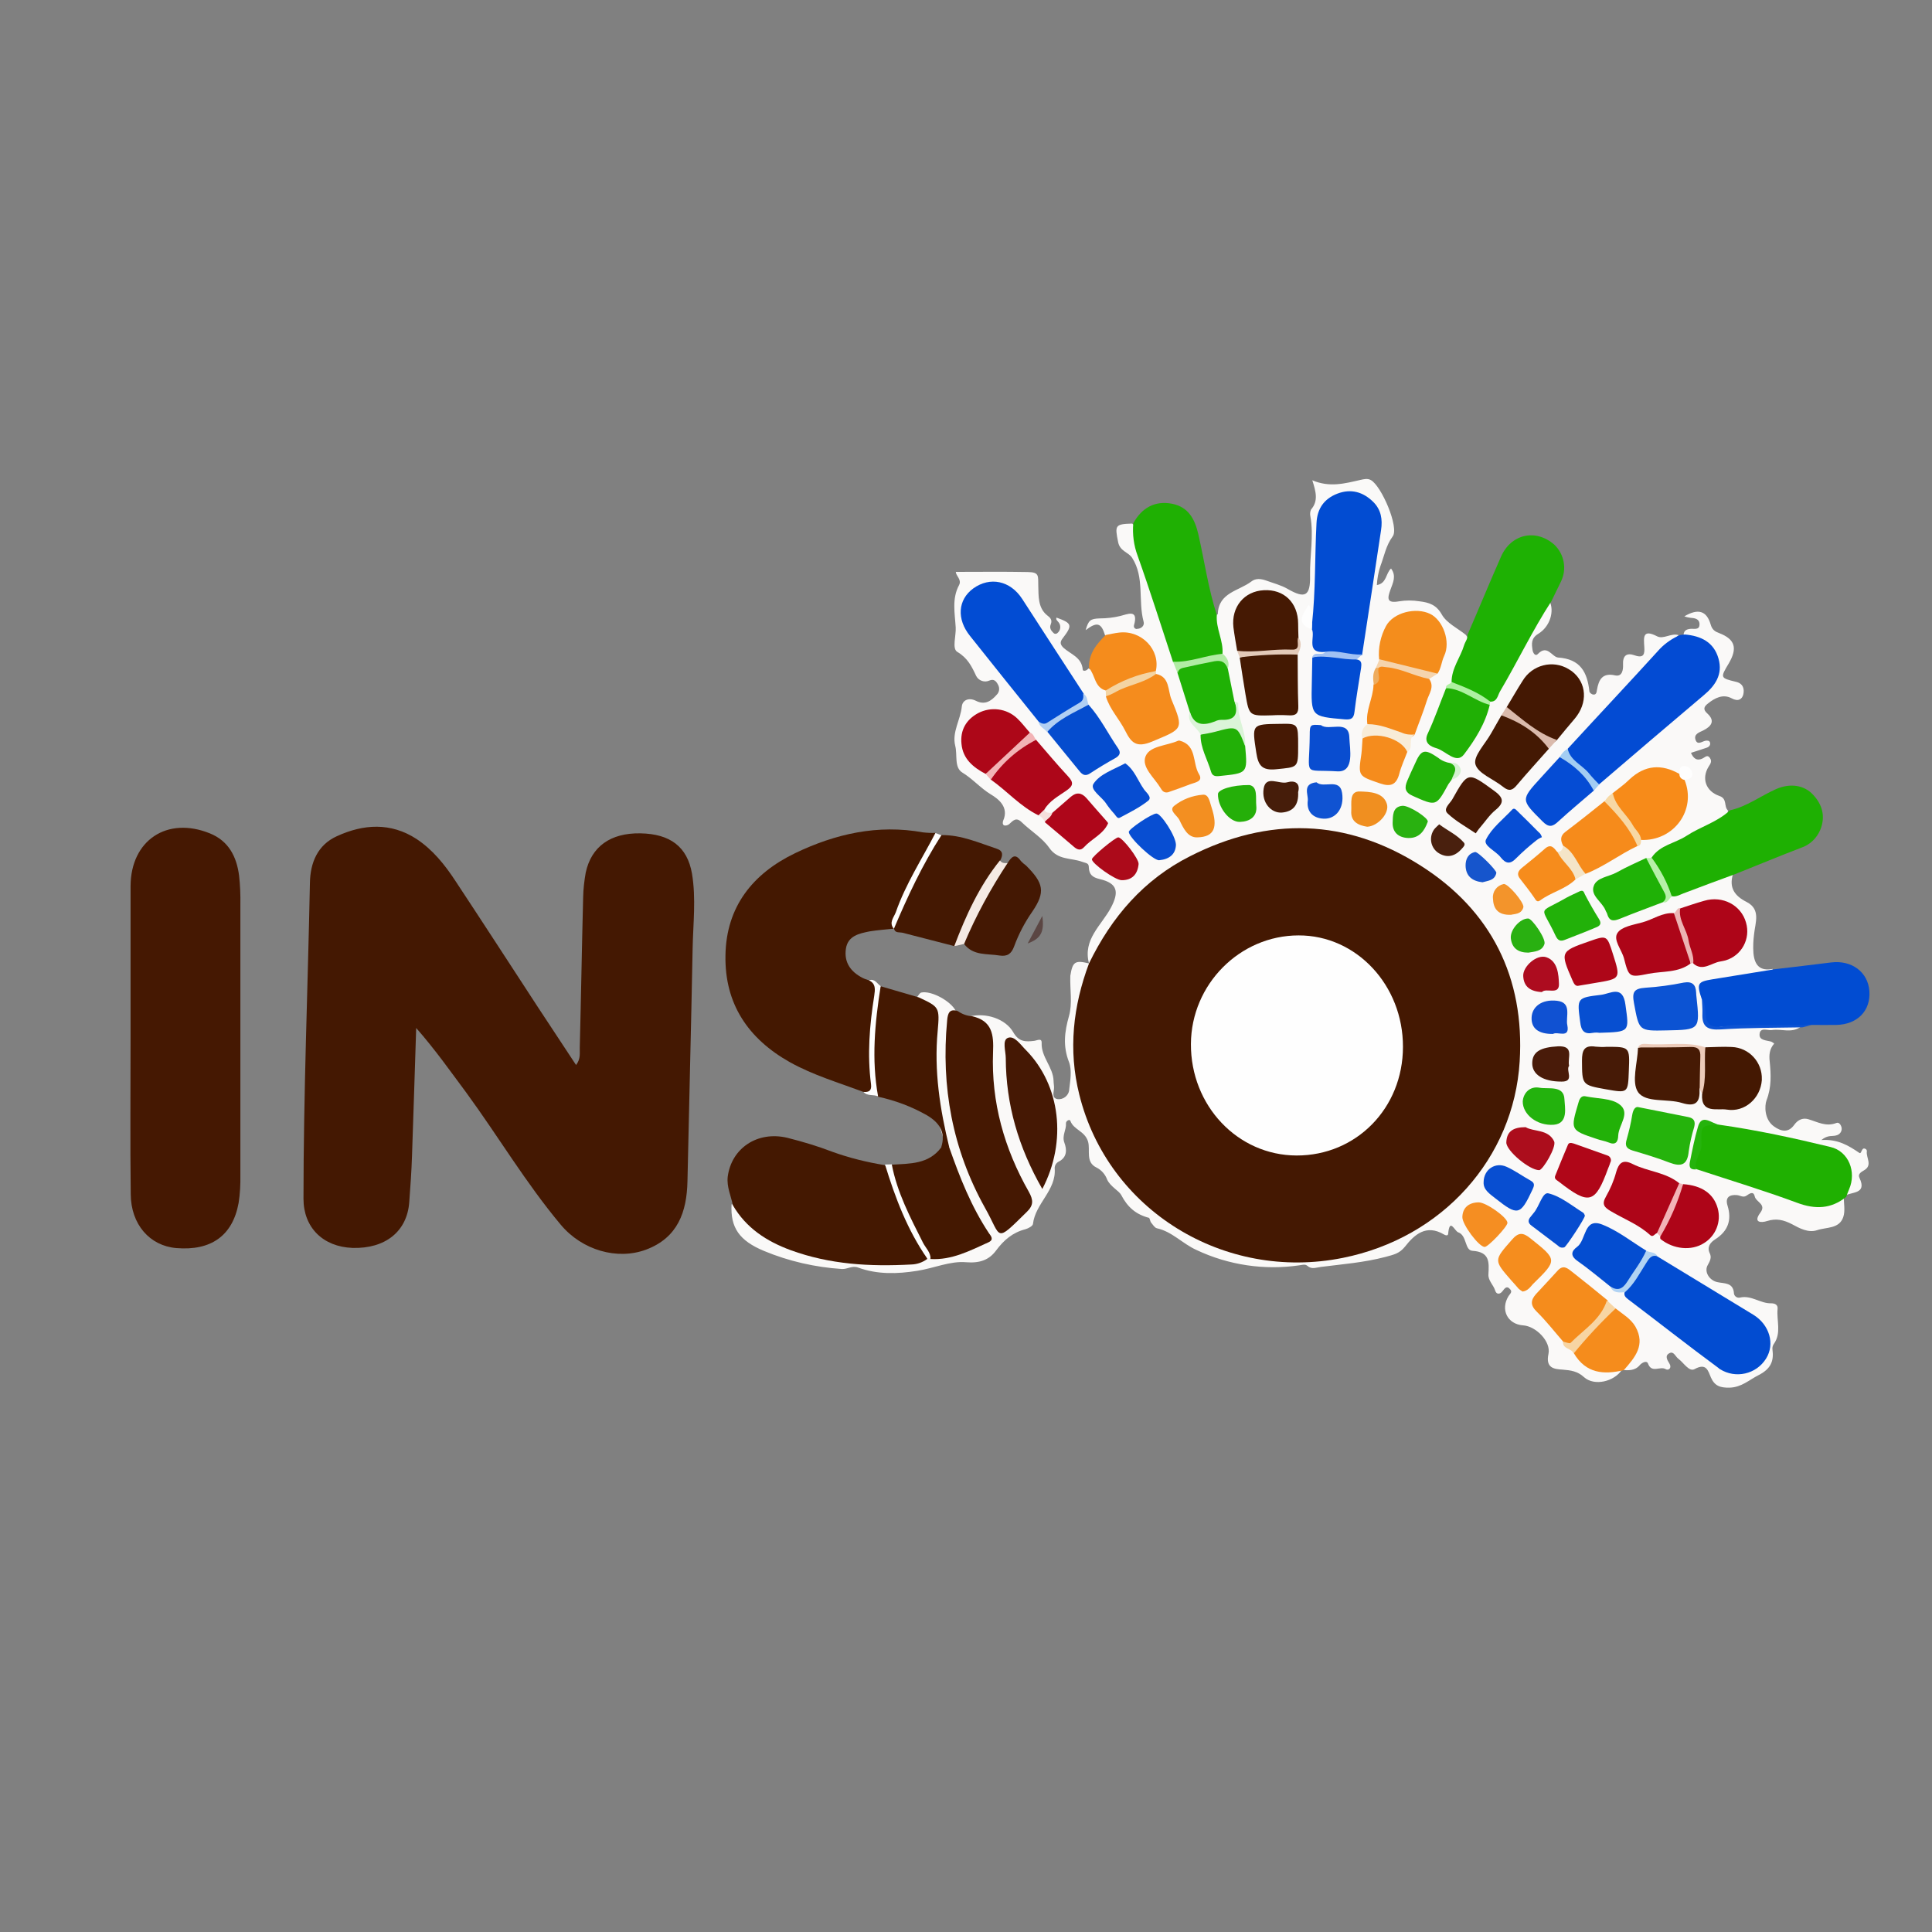 <?xml version="1.0" encoding="utf-8"?>
<!-- Generator: Adobe Illustrator 24.1.0, SVG Export Plug-In . SVG Version: 6.00 Build 0)  -->
<!DOCTYPE svg PUBLIC "-//W3C//DTD SVG 1.1//EN" "http://www.w3.org/Graphics/SVG/1.1/DTD/svg11.dtd">
<svg version="1.1" id="Layer_1" xmlns:x="http://ns.adobe.com/Extensibility/1.0/" xmlns:i="http://ns.adobe.com/AdobeIllustrator/10.0/" xmlns:graph="http://ns.adobe.com/Graphs/1.0/"
	 xmlns="http://www.w3.org/2000/svg" xmlns:xlink="http://www.w3.org/1999/xlink" x="0px" y="0px" viewBox="0 0 1200 1200"
	 style="enable-background:new 0 0 1200 1200;" xml:space="preserve">
<rect x="0" y="0" width="1200" height="1200" fill="#808080" stroke="none"/>
<style type="text/css">
	.st0{fill:#FAF9F8;}
	.st1{fill:#441802;}
	.st2{fill:#451802;}
	.st3{fill:#441801;}
	.st4{fill:#034BD3;}
	.st5{fill:#1EB002;}
	.st6{fill:#1EB103;}
	.st7{fill:#1FB003;}
	.st8{fill:#014CD2;}
	.st9{fill:#441803;}
	.st10{fill:#F58C1C;}
	.st11{fill:#F5EAE4;}
	.st12{fill:#FEFEFE;}
	.st13{fill:#0C53D3;}
	.st14{fill:#5B4643;}
	.st15{fill:#024CD2;}
	.st16{fill:#024CD3;}
	.st17{fill:#1FB001;}
	.st18{fill:#024CD1;}
	.st19{fill:#451804;}
	.st20{fill:#F78B19;}
	.st21{fill:#AE0518;}
	.st22{fill:#451903;}
	.st23{fill:#AD0619;}
	.st24{fill:#F58C1D;}
	.st25{fill:#461A04;}
	.st26{fill:#441902;}
	.st27{fill:#AD0518;}
	.st28{fill:#F48D1C;}
	.st29{fill:#441903;}
	.st30{fill:#F68B1B;}
	.st31{fill:#25B30C;}
	.st32{fill:#044DD0;}
	.st33{fill:#054CCE;}
	.st34{fill:#AD0718;}
	.st35{fill:#20B005;}
	.st36{fill:#1FB106;}
	.st37{fill:#1FB105;}
	.st38{fill:#054CD4;}
	.st39{fill:#AE061A;}
	.st40{fill:#B00618;}
	.st41{fill:#F68B1E;}
	.st42{fill:#F58D1E;}
	.st43{fill:#461A06;}
	.st44{fill:#AE0618;}
	.st45{fill:#461904;}
	.st46{fill:#461905;}
	.st47{fill:#074DCF;}
	.st48{fill:#F68C1C;}
	.st49{fill:#074DD1;}
	.st50{fill:#074FD1;}
	.st51{fill:#22B108;}
	.st52{fill:#094DD0;}
	.st53{fill:#22B109;}
	.st54{fill:#22B007;}
	.st55{fill:#22B008;}
	.st56{fill:#074DD3;}
	.st57{fill:#084ED1;}
	.st58{fill:#AC0D1C;}
	.st59{fill:#084ED2;}
	.st60{fill:#F58E22;}
	.st61{fill:#F38F21;}
	.st62{fill:#AC0A1A;}
	.st63{fill:#23B20D;}
	.st64{fill:#25AF09;}
	.st65{fill:#491B09;}
	.st66{fill:#1053D2;}
	.st67{fill:#F08F20;}
	.st68{fill:#1051D2;}
	.st69{fill:#AD0C1F;}
	.st70{fill:#461D0A;}
	.st71{fill:#29B110;}
	.st72{fill:#29B011;}
	.st73{fill:#F3942B;}
	.st74{fill:#49200E;}
	.st75{fill:#1655CC;}
	.st76{fill:#DBF4D8;}
	.st77{fill:#F8ECD7;}
	.st78{fill:#F7D5A3;}
	.st79{fill:#ECCBBA;}
	.st80{fill:#F7D8A4;}
	.st81{fill:#F4E5C8;}
	.st82{fill:#F4D4A2;}
	.st83{fill:#E3CAB9;}
	.st84{fill:#F5D4AD;}
	.st85{fill:#B1CFF3;}
	.st86{fill:#F2B3B5;}
	.st87{fill:#DABAAC;}
	.st88{fill:#B1ECA4;}
	.st89{fill:#B1D3F3;}
	.st90{fill:#F2B4B7;}
	.st91{fill:#A3CDF3;}
	.st92{fill:#ECB4B4;}
	.st93{fill:#B7F0A9;}
	.st94{fill:#AEF1A1;}
	.st95{fill:#A1C1F3;}
	.st96{fill:#EEAC5E;}
	.st97{fill:#D4F2D0;}
	.st98{fill:#F5DFDC;}
</style>
<path class="st0" d="M676.4,598.4c-4-14.9,7.8-23.7,13.6-34.6c5.2-9.8,4.2-15.2-7-17.8c-4.6-1.1-6.5-2.9-6.7-7.2
	c0-2.9-1.7-2.6-4.1-3.5c-7-2.6-15.1-0.9-20.5-8.7c-4.3-6.2-11.4-10.4-17-15.8c-3.5-3.5-5.4-1.2-7.9,1.1c-0.9,0.7-2,1-3,0.8
	c-1.2-0.4-1.1-2-0.7-3c3.7-8.4-3-13.5-7.7-16.3c-6.4-3.9-11.2-9.6-17.6-13.5c-5.3-3.2-3-11-4.5-16.7c-2.1-8.5,3.3-16.1,4.1-24.4
	c0.4-3.9,4.3-5.8,8.8-3.5c5.4,2.7,9.3,0.3,12.8-3.7c1.7-1.6,2.1-4.2,0.9-6.3c-1.2-2.3-2.6-3.8-5.4-2.6c-3,1.4-6.7,0.1-8.2-2.9
	c-2.8-6-5.3-11.1-11.7-14.9c-3.4-2-0.7-10-1-15.2c-0.5-8.7-2.5-17.8,2.1-26.3c1.8-3.5-2.1-5.8-2-8.2c14.9,0,29.8-0.2,44.6,0.1
	c7.5,0.1,6.4,2.4,6.6,8.9c0.2,5.7-0.3,13.3,5.4,17.9c2,1.5,3.5,2.9,2.3,5.8c-0.9,2.2,0.3,3.9,1.8,5.3c1,0.9,2.2,0.4,2.9-0.5
	c1.6-1.7,1.7-4.5,0.1-6.3c-0.7-0.9-1.7-1.5-1.2-2.8c9.7,3.5,10.1,4.7,3.9,12.8c-2,2.5-1.5,4,0.4,5.9c4.5,4.1,11.4,5.9,12,13.6
	c0.1,1.2,2.4,0.9,3.5-0.7c6.7,2.1,6,10.2,11.1,13.6c0.7,1.1,1.1,2.3,1.4,3.5c3.9,8.9,8.3,17.9,14.9,24.9c8.2,8.7,15.2-2.6,23-3.7
	c5-0.7,3.4-6,2-9.3c-3.3-8.5-5.3-17.6-11.3-24.9c-0.3-0.8-0.5-1.5-0.7-2.4c-0.3-13.5-9.2-24.2-24.5-20.9c-2,0.7-4.1,0.1-5.5-1.3
	c-2.4-7.9-5-8.7-12.1-3.3c1.8-6.1,2.8-7.1,8.8-7.3c4.2,0,8.6-0.5,12.7-1.5c4.3-1,11.6-4.7,8.5,5.9c-0.2,1,0.3,1.8,1.2,2.1
	c0.2,0.1,0.5,0.1,0.8,0c2.8-0.1,4.7-2.2,4-4.5c-3.5-13,0.7-27.4-7.1-39.6c-2.3-3.6-7.5-4-8.7-9.7c-2.1-10.5-2-11.3,8.7-11.6
	c0.4,0.3,1.1,0.8,1.2,1.2c4.8,29,17.9,55.3,25.5,83.5c0.5,2.9,1.5,5.9,2.8,8.7c3,7.7,5.5,15.7,7.4,23.7c-1.3,6.4,5.8,8.9,6.7,14.2
	c0.4,5,2.4,9.5,3.9,14.1c2.8,8.7,10.2,11.4,18,6.8c2.1-1.2,3-3.6,2.5-5.9c-0.5-2.8-0.9-5.7-1.1-8.6c-1-9.1-2.8-18.3-5.8-27
	c-2.3-6.5-3.9-13.3-4.7-20.1c0.5-3.8-1.7-6.8-2.9-10.1c-1-5-2.1-9.9-3-14.8c-0.7-3-1.1-6.1,1.3-8.7c0.5-0.3,1.4-0.5,1.4-0.9
	c0.5-13.3,13-14.2,20.8-20.1c2.8-2.2,6-1.7,9-0.7c4.6,1.7,9.5,2.9,13.6,5.3c10.8,6.2,14.2,4.6,13.9-8.5c-0.2-12.2,2.4-24.4,0.2-36.6
	c-0.3-1.4-0.2-2.9,0.4-4.2c4.7-5.4,3-11.2,0.8-18.2c10.7,4.6,20.2,2,29.8-0.2c2.3-0.5,4.5-1.1,6.6,0.1c6.6,3.7,17.7,29.5,13.5,35
	c-4.2,5.7-5.2,12.1-7.6,18.4c-1.3,3.8-2,7.8-2.2,11.8c6.2-1.1,5.4-7.2,8.8-10.3c3.5,4.7,1.1,9-0.3,13c-2,5.4-2.6,8.8,5.2,7.4
	c4.2-0.7,8.6-0.7,12.9,0c5.7,0.7,10.4,2.1,13.8,8.3c3,5.2,9.7,8.4,14.7,12.4c2.8,3,0.4,5.9-0.5,8.6c-2.5,7-5.4,13.5-7.7,20.4
	c-0.7,2-2.2,3.5-2.8,5.4c-3.2,7.7-6.8,15.2-9.7,23.2c-2.7,7.5-2,8.9,6.5,12.9c5.5,2.7,10.7,5.2,14.1-2.7c3.8-8.4,9.8-15.5,12.5-24.6
	c0.3-0.8,0.7-1.5,1.1-2.3c10.1-14.7,17.8-30.7,26.5-46.1c3.3-5.8,5.2-12.7,12.1-15.8c3.2,6.4,0.4,16-7,20.5
	c-4.5,2.8-4.1,6.2-3.5,10.1c0.2,1.4,1.5,4.2,3.3,2.4c5.9-6.1,8.7,1.8,12.5,2.2c13.9,0.9,18.2,9.1,19.5,21c0,0.8,1.5,2,2.5,2
	c1.8,0.2,2-1.5,2.2-2.9c1.1-6.3,3.3-10.8,11.3-9c4.6,1,5-3.9,4.9-6.5c-0.3-5.8,2.2-7.7,7.1-6c5.9,2.1,6.4-0.8,6.1-5.3
	c-0.4-5.9-1-11.1,7.9-6.5c4,2.1,8.8-2.2,13.4-0.7c-11.5,10.5-22,22.3-32.7,33.6c-11.8,12.5-22.7,25.9-35.4,37.6
	c-2.1,1.8-3.8,3.9-5.3,6.2c-5.2,7-12,12.4-17.6,18.8c-4,4.6-3.9,7.9,0.7,12.3c8.9,8.7,8.7,8.8,18.6,1.1c5.7-4.3,10.7-9.7,16.3-13.9
	c1.3-1.5,2.7-2.9,4.1-4.3c21.5-17.7,42.1-36.3,63.3-54.4c2.9-2.3,5.4-5.1,7.6-8.2c5.5-8.7,2.7-19-6.5-24.4c-3.3-1.8-7.3-1.8-10-4.8
	c0.3-2.5,1.8-3.2,4.1-3.5c2.3-0.3,5.9,1.1,5.8-3c-0.1-3.3-3-3.7-5.8-3.9c-1.2-0.2-2.4-0.4-3.6-0.9c8.5-5,13.8-3.5,16.3,5
	c1,3.5,2.8,4.5,5.5,5.5c9.7,3.8,11.3,9.3,5.8,18.7c-5.4,9-5.4,9.1,4.5,11.5c4.7,1.1,5.2,4.8,4.5,7.8s-3.2,4.7-7.3,2.4
	c-5.3-2.8-10.4-0.2-14.7,3.3c-2.2,1.7-3.4,3.5-0.3,6.2c4.9,4.5,2.6,7.9-2.6,10.5c-2.5,1.2-6.1,2.3-4.7,6c1.2,3.2,3.9,0.9,6,0.4
	c1.2-0.2,2.5-0.2,2.9,1c0.5,1.6-0.5,2.8-2,3.3c-3.2,1.1-6.4,2.1-9.8,3.2c1.5,3.5,3.7,5.3,7.4,3.4c1.5-0.8,2.8-2.4,4.3-0.3
	c1.5,2.1,0.5,3.6-0.7,5.4c-4.6,7.4-1.8,15.4,6.7,18.3c5,1.7,2.6,6.5,5.2,8.9c0.4,4.9-3.7,5.9-6.7,7.7c-13.4,8-28.5,13-41.3,22.2
	c-1.1,0.7-2.3,1.1-3.5,1.5c-9.6,3.5-17.9,9.1-27.1,13.2c-4.2,1.8-4.6,4.7-2.4,8.3c0.3,0.4,0.7,1,0.9,1.5c7,11.7,7,11.9,19.6,6.7
	c5.9-2.3,12-3.9,17.8-6.3c2.4-0.5,4.2-2.4,6.6-3.2c10.7-3.4,20.7-8.3,31.3-11.6c2.6-0.8,5.2-2.7,8-0.4c-2.6,8.5,1,13.6,8.6,17.4
	c8.8,4.6,5.2,12.9,4.5,19.9c-0.5,3.9-0.7,7.8-0.4,11.8c0.7,7.6,4.1,11.3,12,9.8c-0.7,3.9-4.1,3.5-6.7,4c-8.9,2-18.2,2-27.2,3.8
	c-9.7,2-10.1,2.4-9.1,12.4c0.2,2.3,0,4.7,0.4,7c0.9,6.1,3.5,9,10.4,7.8c14.5-2.5,29.2-0.9,43.8-1c2.1-0.1,4,0.7,5.4,2.2
	c-5.5,3.8-11.7,0.9-17.5,1.8c-2.7,0.4-7.4-2-7.7,2.6c-0.3,3.9,4.3,3.7,7.3,4.6c0.7,0.3,1.3,0.8,1.8,1.2c-2.9,3.2-3.3,7.1-2.8,11.1
	c0.8,8.2,1.2,15.9-2,24.2c-1.2,3.3-1.4,11.8,4.6,16.1c4.7,3.4,9.1,4,12.6-0.9c2.5-3.5,5.7-4.5,8.9-3.5c5.7,1.7,10.9,4.8,17.3,2.3
	c1.7-0.7,3,1.3,3.3,3.2c0.2,2.1-1.2,4-3.3,4.5c-2.4,0.8-5.2-0.5-9.3,2.9c10.2-0.7,17,3.5,23.6,8c1.5,1,1.2-4.3,4.1-2.3
	c0.4,0.4,0.7,1,0.5,1.5c-0.4,3.9,3.7,8.5-1.7,11.6c-1.7,1-4,2.3-2.9,4.6c5.2,10.8-5.7,8.4-9.5,11.6c-1.5-2.6,0-5,0.4-7.5
	c2.1-10.5-2.6-18.9-13.2-21.9c-14.4-4-29.1-6.6-43.8-9.2c-7.4-1.3-14.5-3.9-22-4.3c-2.5-0.7-5-1.4-7.5-1.8c-2-0.3-4,0.1-4.1,2
	c-0.7,7.2-3.6,13.8-3.9,21c0,1.7,1.4,2.4,2.6,3c23.3,8.2,46.7,15.4,70.2,22.8c4.3,1.4,8.5,0.2,12.4-1.7c2.7-1.3,5.2-3.9,8.7-2.3
	c0,4.2,1,8.9-0.3,12.7c-2.5,7.5-10.5,6.2-16.3,8.2c-5.4,1.8-10.9-1.2-15.5-3.7c-5.2-2.7-9.8-3.8-15.5-2c-3.7,1.2-8.9,1.1-4.2-5.2
	c3.9-5.3-2.7-6.5-3.5-10.1s-3.3-1.7-5.2-0.4c-2,1.3-3.8-0.2-5.8-0.4c-4.6-0.4-7.5,1.3-5.9,6.5c2.8,9,0.3,15.9-7.7,21
	c-2.8,1.8-5.3,4.6-3.3,8.7c1.2,2.5,0.2,4.6-1.2,7.1c-2.6,4.2,0.9,9.8,6.1,10.8c4.2,0.9,9.7,0.1,10.1,7c0.2,1.6,1.7,2.8,3.4,2.6
	c0.2,0,0.3-0.1,0.5-0.1c7-1.5,12.6,3.8,19.2,3.6c2.3,0,4.3,0.9,4,3.5c-0.7,7.3,2.5,14.9-2.3,21.7c-0.7,1-1,2.1-0.9,3.3
	c1,7.3-0.9,12.1-8.4,16c-6,3-10.7,7.7-18.3,7.9c-5.8,0.1-9.2-1.1-11.5-6.3c-1.8-4.2-2.8-9.3-10.2-5.2c-3.4,1.8-6.7-4-10.1-6.5
	c-1.7-1.3-2.8-4.7-5.3-3.5c-3.2,1.5-1.7,4.1-0.2,6.5c1.7,2.7-0.5,4.6-2.3,3.5c-3.5-2.1-8.7,2.8-11-3.5c-0.8-2.1-3.8-0.5-5.1,1
	c-3,3.6-7.1,3.3-11.1,3c-0.9-2.7,1.1-4.2,2.4-6.1c7.9-11.2,7-18.5-4.1-27.2c-1.4-1.1-2.7-2.2-4-3.3c-1.8-2.1-3.9-3.9-6.1-5.7
	c-6.5-4.2-12.6-8.9-18.3-14.2c-4.6-4.2-8.3-4.6-13,0.3c-13.3,13.6-13.5,13.4-1,27.7c2.8,3.3,6.3,5.9,8,10c1.4,3.5,4.9,4.8,7,7.6
	c6.2,7.5,13.4,12.1,23.7,9.3c2-0.7,4.1,0,5.5,1.4c-4.9,7.5-17.2,10.4-23.6,4.7c-4-3.7-8.2-4.3-13.3-4.7c-5.4-0.3-10.7-1-8.8-9.8
	c1.6-7.7-7.8-17.2-15.8-17.7c-9.7-0.7-14.2-9.8-9-18.2c1-1.5,2.5-2.5,1-4.2c-2.2-2.6-3.5-0.4-4.7,1.1c-1.7,2.3-3.9,2.1-4.6-0.3
	c-1.1-3.6-4.5-6.2-4.2-10.2c0.4-7.4,0.9-13.8-9.9-14.5c-5-0.3-3.3-9.6-8.9-11.5c-2.2-0.8-5.3-9.3-6.2,0.9c-0.1,1.5-1.7,1-2.7,0.4
	c-10.9-6.4-18.2,0-24.2,7.7c-3.5,4.3-7,4.9-12.1,6.3c-13.3,3.5-26.6,4.5-40,6.2c-3.3,0.4-5.7,1.7-8.5-0.7c-1.4-1.2-3.2-0.5-4.9-0.3
	c-21.7,3.2-44-0.1-63.9-9.5c-8.7-3.9-15.1-11.4-24.6-13.5c-1.4-0.3-2.5-2.2-3.6-3.5c-0.7-0.9-0.8-2.8-1.4-3
	c-8-2.1-13.2-6.5-17.2-14.2c-1.4-2.6-6.7-5.2-8.7-9.5c-1.2-3.3-3.6-6-6.6-7.5c-7.1-3.4-3.7-10.9-5.3-16.2c-2-6.6-9-7.2-11-12.9
	c-0.4-1.1-2.8,0-2.7,1.7c0.3,4-2.6,7.5-1,11.9c1.6,4.3,1.8,9.1-3.5,11.8c-1.6,0.8-2.6,2.5-2.5,4.2c1.1,13.6-12,21.7-13.5,34.5
	c-0.1,1.3-2.9,2.8-4.7,3.3c-7.8,2-13.3,6.6-18.2,13.2c-4.2,5.7-9.9,8-18.6,7.3c-9.8-0.9-20,3.7-30.2,5.3c-12.4,2-24.9,2.4-36.9-2
	c-3.7-1.4-6.6,1.1-10.1,0.9c-16.6-1.1-32.9-4.8-48.3-11.2c-15.4-6.4-21-14.5-20.2-29c3.4,0.2,4.9,2.7,6.5,5.1
	c6.1,8.2,14.2,14.4,23.6,18c28.7,12.1,58.5,14.2,89,9.5c0.9-0.2,1.7-0.4,2.6-0.4c10.5-0.5,20.2-4.3,29.8-8.2
	c5.1-2.1,5.8-4.8,2.9-9.2c-10-16-16.9-33.4-22.5-51.3c0-6.2-2.9-11.5-4.3-17.3c-3.3-14.6-4.6-29.6-3.8-44.5
	c0.4-11.4,3.7-22.8-8.7-30.2c0.9-1,1.6-2.7,2.7-3c6.2-1.4,18.5,5.3,21.5,11.5c-7.4,8.2-5.9,18.7-5.7,27.8c0.8,27.2,5.7,53.7,17,78.7
	c3.5,7.8,7.5,15.5,12,22.9c2.8,4.6,5.5,4.7,9.7,1.3c10.9-8.8,11.4-11.1,5.2-23.7c-13.8-28.2-20.8-57.7-19.2-89.1
	c0.2-4.7-1.1-7.6-5.3-9.6c-2.2-1-5.2-1.5-5-5c9.7-2.4,22.1,1.3,27,9.9c3.5,6.1,7.8,5.9,12.9,5.3c1.8-0.2,4.8-2,4.7,1.2
	c-0.4,8.9,7.2,15.1,7.4,23.7c0,1.4,0.3,2.7,0.3,4.1c0,2.7-1.8,6.5,2.2,7.2c3.5,0.4,6.7-2.1,7.2-5.5c0-0.1,0-0.3,0-0.4
	c0.7-5.7,1.8-12.1-0.1-17.1c-3.9-10-2.8-18.8,0-28.7c2.2-7.7,0.5-16.5,0.8-24.9C666.2,597.3,667.7,596.3,676.4,598.4
	c2.6,3.8,0.2,7.4-1,10.7c-21,60.6,10,128.3,64.7,156.3c52.5,27,115.2,20.3,159.1-19c39.8-35.8,55.7-94.1,32.6-147.1
	c-21-48.3-59.4-74.9-111-81.2c-56.9-7-111.3,22.8-138.7,73.8C680.8,594.4,680.8,598.4,676.4,598.4z"/>
<path class="st1" d="M258.5,638.5c-0.9,27.9-1.7,53.8-2.6,79.6c-0.3,9.5-1,19-1.7,28.5c-1.3,18.3-14.9,29.1-35.3,28.5
	c-18.4-0.7-30.4-12.8-30.4-30.5c0-65.4,2.7-130.8,4-196.2c0.2-12.6,4.8-23.6,16.7-29c16.5-7.6,33.5-8.7,49.5,1.7
	c10,6.6,17.5,15.9,24,25.8c17.3,26.2,34.4,52.6,51.5,78.8c7.7,11.7,15.4,23.4,23.6,35.8c3-3.9,2.2-7.5,2.3-10.7
	c0.8-31.2,1.3-62.3,2.1-93.4c0.1-5.2,0.7-10.3,1.6-15.4c3.5-16.2,15.4-24.7,33.9-24.4c18.5,0.3,29.2,8.3,32.1,25
	c2.6,15.4,0.7,31.1,0.4,46.6c-0.9,48.2-2.2,96.2-3.2,144.4c-0.4,19.2-6,35.2-25.8,42.6c-17.8,6.6-39.6,0.4-52.9-15.5
	c-21.7-25.9-38.9-55-58.8-82.2C279.8,665.5,270.6,652.3,258.5,638.5z"/>
<path class="st2" d="M81.1,644.7c0-31.4,0-62.8,0-94.3c0.1-28.5,22.7-43.5,49.2-32.8c11.7,4.7,16.7,14.5,18.2,26.3
	c0.7,6,0.9,12.1,0.8,18.2c0,56,0,111.9,0,167.9c0.1,5.8-0.2,11.5-1.1,17.2c-3.7,20.3-17.1,29.8-38.7,28
	c-16.5-1.4-28.2-14.7-28.3-33.5C80.8,709.3,81.1,677,81.1,644.7z"/>
<path class="st3" d="M536.3,678.2c-15.3-5.7-31.2-10.4-45.6-18.4c-26-14.6-40.7-36.3-40.1-66.5c0.5-30.1,16.9-50.7,43.3-63.4
	c25-12,51.3-18,79.4-12.9c2.6,0.3,5.2,0.4,7.7,0.3c2.8,5-1.5,8-3.5,11.3c-8.9,14.4-16.1,29.8-21.3,45.9c-0.1,0.8-0.4,1.5-0.9,2.3
	c-5.1,0.5-10.2,0.9-15.2,1.7c-6.4,1.3-13.5,2.7-14.7,10.8c-1.2,8.4,2.9,14.2,10.2,18c1.3,0.7,2.6,1.1,3.9,1.5
	c6,1.5,6.2,6.3,5.7,10.9c-2.4,17.6-4.6,35.2-2.1,53.1C543.8,677.3,541.4,679.9,536.3,678.2z"/>
<path class="st3" d="M576,781.9c-2.9,2.2-6.4,3.4-10,3.5c-25.5,1.4-50.6,0-74.9-8.9c-15-5.5-27.7-13.8-35.9-27.9
	c-1.2-5.9-3.9-11.4-3.2-17.7c2.3-17.7,18.4-28.6,37-24.2c9.5,2.4,18.9,5.2,28,8.7c10.5,3.8,21.5,6.5,32.6,8.3
	c6.4,7.4,7.7,17.2,11.3,25.8C565.7,760.3,572.8,770.2,576,781.9z"/>
<path class="st2" d="M603.8,631.2c12.4,2.8,13.5,11.3,13,22.4c-1.2,31,7,59.9,22.2,86.6c2.9,5.2,3,8.4-1.2,12.5
	c-20.2,19.8-15.4,16.2-26-2.5c-20.2-36.2-27.4-75.3-23.5-116.5c0.4-4.3,1.4-7.4,6.6-5.7C597.6,629.9,600.6,631,603.8,631.2z"/>
<path class="st4" d="M973.7,465.1c19-20.7,38.3-41.2,57.3-62.1c3.6-3.7,7.9-6.6,12.6-8.6l3-0.3c9.9,0.9,17.9,4.7,20.8,15
	c2.8,9.9-2.1,16.9-9.5,23c-21.7,18.3-43.2,36.7-64.8,55.2C984.9,481.6,975.5,476.9,973.7,465.1z"/>
<path class="st5" d="M1025.9,532.6c5.2-7.8,14.6-8.8,21.7-13.5c8.7-5.7,19-8.4,26.9-15.8c10.5-2.3,19-8.9,28.7-13.2
	c8.7-3.8,17.5-2.5,23,3.6c5.7,6.1,7.7,13.4,4.5,21.5c-2.2,5.4-6.6,9.6-12.1,11.4c-13.6,5.2-27.2,10.9-40.8,16.3
	c-10.7,3.9-21.4,7.9-32.2,12c-2.4,0.9-4.7,2.4-7.4,1.7C1032.3,549.7,1028,541.5,1025.9,532.6z"/>
<path class="st6" d="M963.6,373.4c-11.8,18.2-21,37.6-32,56.2c-1.4,2.5-1.7,6.4-6,6.2c-8.9-2.1-17.1-6.3-24-12.2
	c0-8.6,5.5-15.2,7.8-22.9c0.7-2.2,2.3-3.9,2.1-6.4c7-16.1,13.6-32.2,20.7-48.3c6.2-14.4,21.7-17.8,33.2-7.7
	c6.2,5.9,7.9,15.1,4.2,22.8C967.6,365.2,965.6,369.2,963.6,373.4z"/>
<path class="st7" d="M728.6,411.2c-7.3-22.1-14.2-44.1-22-66c-2.4-6.4-3.3-13.4-2.7-20.2c5.3-9.6,13.4-14.2,24.2-12.1
	c10.1,2.1,14,9.5,16.2,18.9c3.8,16.7,6.2,33.8,11.5,50.2c-0.7,8.4,4.2,15.9,3.5,24.2C749.7,411.2,739.8,415.4,728.6,411.2z"/>
<path class="st8" d="M1057.1,620.9c-3.4-10-2.8-11.1,6.3-12.6l38.9-6.3c11.6-1.4,23.4-2.7,35-4.2c12.8-1.6,22.9,5.9,23.8,17.7
	c0.9,12.3-7.4,20.8-20.5,21.1c-5.2,0.1-10.4,0-15.4,0c-14.4,1.4-28.7,0.2-43.1,0.7c-3.5,0-7-0.2-10.4,0.2
	c-12.5,1.4-12.5,1.4-13.7-11.6C1057.9,624.2,1058.3,622.4,1057.1,620.9z"/>
<path class="st3" d="M570.7,619.5c12.8,6,13,6.1,11.7,21c-2.3,24.5,1.4,48.4,7.2,72.1c-1.3,1.4-3.5,1.4-4.9,0.1l-0.1-0.1
	c3-9.2-1.1-15.3-8.9-19.9c-9.5-5.4-19.7-9.2-30.3-11.5c-3.5-3-3.2-7.3-3.5-11.2c-1.3-17.9-0.2-36,3.2-53.7c0.2-1.4,0.9-2.7,2-3.7
	L570.7,619.5z"/>
<path class="st1" d="M555.3,576.8L555.3,576.8c6.3-21.1,15-41,29.5-58.1c12.2-0.2,23.2,4.8,34.4,8.5c4,1.3,3.7,4.1,2.1,7.2
	c-0.7,2.7-1.7,5.4-3.3,7.8c-8.2,12.2-15,25.2-20.1,38.9c-1,2.7-2,5.4-4.9,6.6l-32.6-8.4C558.3,578.9,555.9,579.6,555.3,576.8z"/>
<path class="st3" d="M584.6,712.7h5c6.5,18.5,13.6,36.6,24.6,53.2c1.2,1.7,3.4,4-0.2,5.7c-11.5,5.2-22.8,11.2-36.1,10.4
	c-11.5-16.2-18.6-34.5-24.9-53.2c-0.7-2.1-1.1-3.9,0.9-5.4C565.2,722.7,576.8,723.2,584.6,712.7z"/>
<path class="st9" d="M625.8,536.1c2.3-3.6,4.6-6.6,8.3-1.3c1,1.1,2.1,2,3.2,2.8c10.9,10.9,12.2,16.4,3.9,28.6
	c-4.7,6.7-8.5,14-11.3,21.6c-1.7,4.7-4.3,6.4-9,5.7c-7.7-1.3-16.4,0.3-22.1-7.2C604,567.5,611.9,550.2,625.8,536.1z"/>
<path class="st10" d="M686.8,428.9c-7.1-2-6.5-9.7-10.4-14c-0.3-8.8,4.6-14.8,10.4-20.5c2.8-0.5,5.5-1.2,8.4-1.5
	c13.9-1.6,25.7,10.8,22.7,23.9C708.1,422.1,697.7,426.2,686.8,428.9z"/>
<path class="st11" d="M625.8,536.1c-10.5,15.9-19.6,32.6-27,50.2l-6.1,1.4c7.2-19,15.5-37.3,28.4-53.3
	C622.2,536.3,624.1,536.1,625.8,536.1z"/>
<path class="st12" d="M547,612.5c-3.6,22.8-5.8,45.6-1.6,68.5c-2.9-1.4-6.7,0-9.1-2.8c3.5,0.3,5.2-0.8,4.7-4.8
	c-2.4-18.4-0.9-36.6,2-54.9c0.5-3.7,1.2-7.5-3.3-9.6C543.3,607.6,544.7,610.9,547,612.5z"/>
<path class="st12" d="M584.7,518.8c-11.8,18.3-21,38.1-29.5,58.1c-3.3-3.8,0-7.1,1.2-10.3c6.1-17.5,16.1-32.8,24.6-49.2L584.7,518.8
	z"/>
<path class="st12" d="M553.9,723.2c3.3,17.5,11.5,33,19.4,48.7c1.7,3.3,4.7,5.9,4.7,9.9H576c-12.4-17.8-20-37.9-26.3-58.5
	L553.9,723.2z"/>
<path class="st13" d="M1057.1,620.9c0.2,0.2,0.5,0.3,0.7,0.5c2.5,5,0.2,12.8,4.9,15.4c4.1,2.2,10.5-0.3,16-0.3
	c15.4,0,31,0.1,46.5,0.2l-5.7,1.4c-17,0.3-33.9,0.2-50.8,1.3c-8.2,0.5-11.7-1.7-11.3-9.9C1057.5,626.7,1057.2,623.7,1057.1,620.9z"
	/>
<path class="st14" d="M647.4,568.9c1.4,10.1-1,14.1-9.1,17.1L647.4,568.9z"/>
<path class="st1" d="M676.4,598.4c14-28.8,34-52.1,62.8-66.6c48.6-24.7,97.2-23.4,143.1,5.8c43.9,27.8,64.8,69.6,61.6,121.7
	c-3.7,60.1-47.9,109.6-109.9,122c-73.7,14.8-145.8-29.7-163.6-101.3C663.4,652.1,666.5,624.9,676.4,598.4L676.4,598.4z"/>
<path class="st15" d="M823.3,404.9c-12.7,1.2-6.2-9-8.4-14c-0.9-0.7-1.1-1.8-0.4-2.7c0.1-0.2,0.3-0.3,0.4-0.4
	c2.3-20.9,1.7-41.9,2.8-62.8c0.4-9.1,4.7-15.2,13-18.4c8.4-3.2,15.9-1.1,22.2,5.1c5,4.9,5.9,11,4.9,17.6
	c-3.9,25.9-7.8,51.7-11.8,77.6C838.3,409.6,830.7,408.3,823.3,404.9z"/>
<path class="st16" d="M645.1,448.2c-14.2-17.7-28.5-35.4-42.6-53.2c-8.4-10.4-7.6-22.5,2-29.5c10.4-7.5,23-4.9,30.4,6.5
	c12.7,19.6,25.3,39.1,38.1,58.7c2.1,3.5,0.5,5.9-2.2,7.9c-5.5,3.9-11.4,7.3-17.2,10.9c-2.5,2-6.2,1.5-8.3-1
	C645.3,448.4,645.2,448.3,645.1,448.2z"/>
<path class="st17" d="M1067.9,698.6c23.3,3.3,46.3,8.3,69,13.8c11.4,2.7,16.3,15.5,11.6,26.3c-0.7,1.5-1.2,3.2-1.8,4.7l0,0
	c-9.3,7.5-19.1,7.9-30.4,3.7c-20.5-7.6-41.7-14-62.6-20.9c-2.5-3.5-2.2-7-0.4-10.5c1-2.1,1.6-4.2,1.7-6.5
	C1055.7,696.9,1055.7,696.9,1067.9,698.6z"/>
<path class="st18" d="M1029.3,780.3c19.9,12.1,39.8,24.2,59.7,36.3c10.1,6.2,13.6,18.2,7.9,27.3c-6.1,9.7-18.9,12.6-28.6,6.5
	c-0.3-0.2-0.7-0.4-0.9-0.7c-19-14-37.5-28.6-56.3-42.8c-1.5-1.2-2.6-2.3-2-4.3c2.4-7.8,8.3-13.6,12.1-20.4c1.2-2.6,4.2-3.8,6.8-2.7
	C1028.5,779.7,1028.8,780,1029.3,780.3z"/>
<path class="st19" d="M647.4,738.5c-14.9-26-22.6-52.6-22.7-81.3c0-4.3-2.4-11.2,1.4-12.6c4.1-1.5,7.9,4.5,11.3,7.8
	C658.6,674.1,662.9,708.9,647.4,738.5z"/>
<path class="st9" d="M935.9,439.1c3.3-5.4,6.4-10.9,9.8-16.2c5.9-9.9,18.7-13.3,28.6-7.3c0.7,0.4,1.3,0.9,2,1.3
	c9.3,7.1,10.1,19.7,1.7,29.6c-3.7,4.3-7.4,8.8-11,13.2c-1.2,1.4-3,1.7-4.7,1c-9.1-5.9-18.3-11.6-26.2-19
	C935.5,441.1,935.7,440.1,935.9,439.1z"/>
<path class="st20" d="M1046.3,484.4c7.6,18.6-6.6,38.2-27.2,37.3c-7.4-6.5-11.6-15.5-17.7-23.3c-1.3-1.6-1.2-4,0.2-5.7
	c3.5-2.8,7.3-5.4,10.5-8.6c9.6-9,19.9-9.7,31-3.4C1044.7,481.5,1045.9,482.8,1046.3,484.4z"/>
<path class="st21" d="M1029.2,765.9c-1.4,0.4-2.5,2.9-4.3,1.2c-7.1-6.5-16.1-9.9-24.2-14.7c-4.1-2.4-6.1-4.2-3.2-9.2
	c2.7-4.8,4.9-9.8,6.3-15.1c1.7-5.9,4.2-8.2,10.3-5.1c9.3,4.7,20.5,5,29,12C1040.9,746.5,1037.5,757.3,1029.2,765.9z"/>
<path class="st22" d="M768.4,404.1c-0.8-4.8-1.7-9.7-2.3-14.5c-1.4-12.6,6.7-22.4,18.9-23c12.5-0.7,21.2,7.7,21.3,20.7
	c0,2.8,0.1,5.8,0.2,8.7c2,6.4-0.8,9.6-7.1,9.2c-7-0.3-13.6,2.1-20.5,1.8C775.1,407,771.3,407.3,768.4,404.1z"/>
<path class="st23" d="M645,506.4c-11.3-5.5-19.5-15.1-29.6-22.2c-0.7-1.6-0.5-3.5,0.5-5c6.2-8,14.5-13.8,22.6-19.7
	c1.5-0.9,3.5-0.9,5,0c6.6,7.6,13,15.3,19.9,22.7c3.7,4,3.2,6-1.4,9.1c-4.6,3.2-10.2,6.2-13.3,11.5
	C648.2,504.8,646.8,506.2,645,506.4z"/>
<path class="st21" d="M1043.7,564.2c4.9-1.6,9.8-3.3,14.8-4.7c11.5-3.4,23,2.7,26,13.6c2.9,10-2.7,20.4-12.7,23.4
	c-1.1,0.3-2.2,0.5-3.3,0.7c-5.4,0.8-10.8,6.3-16.6,1.4c-5.2-8.7-6.1-18.9-9.7-28.2C1041.2,568.1,1041.9,565.6,1043.7,564.2z"/>
<path class="st24" d="M718,418.6c8.7,1.7,7.3,10.4,9.6,15.8c7.9,18.9,7,18.2-12,26.2c-9.8,4.1-13,0.7-16.7-6.7
	c-3.7-7.4-9.6-13.3-12-21.3c5.8-8,16-7.6,23.7-12.1C712.8,419,715.4,418.4,718,418.6z"/>
<path class="st10" d="M970.9,833.3c-5.4-6.2-10.5-12.8-16.4-18.6c-4.1-4-3.8-7.2-0.4-11c4.5-4.9,9-9.6,13.4-14.5
	c3.5-3.9,6.2-1.4,8.9,0.7c7.4,5.8,14.7,11.7,22,17.7c0.1,0.2,0.4,0.4,0.4,0.8c0.3,6.8-18,27.3-24.4,27.2
	C972.9,835.5,971.5,834.6,970.9,833.3z"/>
<path class="st25" d="M1055.6,676.4c0.4,7.9-2,11.4-10.8,8.7c-9.2-2.9-22.6,0.1-27.4-6.8c-4.2-6.2-0.3-18.2,0-27.5
	c11.8-2.9,23.9-0.7,35.9-1.2c2.2,0,3.8,1.7,3.8,3.9v0.1C1057.7,661.2,1059.6,669.1,1055.6,676.4z"/>
<path class="st26" d="M806,406.6c0.1,10.7,0,21.2,0.4,31.9c0.2,4.7-1.5,6.1-6,5.8c-3.5-0.2-7-0.2-10.4,0c-14,0.4-14.1,0.4-16.4-13
	c-1.3-7.6-2.4-15.2-3.6-22.9C781.8,405.2,793.8,402.5,806,406.6z"/>
<path class="st27" d="M1050.1,598.4c-7.7,5.9-17.3,4.7-26.1,6.4c-12.1,2.5-12.3,2.1-15.3-9.5c-1.4-5.4-7-11.6-4-15.9
	c2.6-3.9,10-5,15.4-6.5c6.5-1.7,12.4-6.3,19.7-5.7C1046.5,576.6,1048.4,587.4,1050.1,598.4z"/>
<path class="st28" d="M856.6,409.6c-0.7-7.2,0.9-14.5,4.3-20.8c4.6-8.4,18.5-11.8,27.4-7.5c8,3.9,12.9,17.3,8.7,26.1
	c-1.7,3.6-1.8,7.7-4.2,11.1C884.7,419.9,862.4,414.5,856.6,409.6z"/>
<path class="st29" d="M962,465.1c-6.6,7.5-13.4,14.9-19.9,22.6c-2.7,3.3-4.9,3.9-8.4,1.1c-6-4.9-15.7-8.3-17.3-14.1
	c-1.4-5,6.1-12.7,9.7-19.1c2.1-3.8,4.3-7.4,6.4-11.2C940.6,443.2,960.9,457.5,962,465.1z"/>
<path class="st1" d="M1059.2,650.5c5.4-0.1,11-0.5,16.4-0.2c10.8,0.4,19.1,9.5,18.7,20.2c0,0.1,0,0.3,0,0.4
	c-0.8,11.2-10.5,20.1-21.7,18.3c-5.9-1-16.2,2.8-15.4-9.6c0.7-6.7-0.3-13.5,0.1-20.2C1057.3,656.4,1056.3,653,1059.2,650.5z"/>
<path class="st30" d="M887.7,421.7c3.5,5-0.2,9.2-1.5,13.6c-2.2,7.1-5,13.8-7.5,20.9c-1.5,1.8-4,2.5-6.2,1.6c-7.7-2.7-16-3.7-23.2-8
	c-1.3-8.5,3.6-16.1,3.8-24.4c2.6-3.4,0.7-7.7,2.6-11.3c2.4-3.9,5.9-1.2,8.5-0.8C872.4,414.9,880.9,416,887.7,421.7z"/>
<path class="st30" d="M970.9,525.3c-1.7-3.3-2-6.1,1.5-8.7c8.2-6.2,16.1-12.5,24.1-18.9c1.7-0.4,3.5,0.2,4.6,1.5
	c6,6.1,10.4,13.4,15.4,20.2c1.2,1.5,2.8,3.9,0.5,6.1c-11.1,5.2-20.8,12.9-32.3,17.3C977.1,539.4,975.7,531,970.9,525.3z"/>
<path class="st31" d="M1017.8,687.7c11.5,2.3,21.1,4.2,30.7,6.1c3.6,0.7,4.7,2.6,3.8,6.2c-1.5,4.9-2.7,10-3.4,15.1
	c-0.8,8.5-4.6,9.8-12,7c-7.4-2.9-15.2-5.2-22.9-7.5c-3.8-1.2-4.9-2.9-3.6-7c1.4-5,2.6-10,3.4-15.1
	C1014.4,688.9,1015.9,687.1,1017.8,687.7z"/>
<path class="st32" d="M1000.1,799c-6.7-5.3-13.3-10.9-20.3-15.8c-4.7-3.3-3.7-6.2-0.3-8.7c5.9-4.2,4-18.5,15.7-13.9
	c9.7,3.8,18.3,10.7,27.3,16.2c-0.9,9.7-7.6,16.2-13.3,23.2C1006.4,803.1,1002.9,801.4,1000.1,799z"/>
<path class="st33" d="M676.1,437.7c7.4,8.2,12.1,18,18.3,27c2,2.8,1.1,4.6-1.7,6.2c-5.2,2.9-10.4,6-15.4,9.3
	c-3.9,2.7-5.7,0.2-7.7-2.3c-6.3-7.8-12.7-15.5-19-23.3c-0.2-0.5-0.4-1.3-0.2-1.6C657.4,445.4,665.5,439.5,676.1,437.7z"/>
<path class="st34" d="M612.2,480.7c-7.6-4-14.1-9.2-15-18.6c-0.9-8.5,2.8-15.1,10.4-19.2c7.9-4.1,17.6-2.9,24.1,3.2
	c2.9,2.7,5.3,6,8,9c0.7,1,0.4,2.4-0.3,3.3C630.3,465.6,622.6,474.6,612.2,480.7z"/>
<path class="st13" d="M1035.1,640c-17.3,0.4-17,0.3-20.2-16.9c-1.3-7,0-9.1,7.1-9.6c7.9-0.5,16-1.6,23.8-3.2
	c5.2-0.9,7.5,1.2,7.7,6.2c0,0.9,0.1,1.7,0.2,2.6C1055.9,639.6,1055.9,639.6,1035.1,640z"/>
<path class="st35" d="M925.3,437.8c-2.7,11.6-9.1,21.7-16,30.8c-4.8,6.3-11.4-2.3-17.2-3.9c-2.8-0.8-8.4-2.9-5.2-9.3
	c4.2-9,7.5-18.6,11.2-27.8c2.9-2.7,6.1-1.2,8.7,0.1C913.1,430.7,920.1,432.6,925.3,437.8z"/>
<path class="st36" d="M1032.8,560.4c-8.8,3.4-17.7,6.6-26.5,10.2c-3.8,1.5-6.6,2-8-2.8c-0.2-0.9-0.8-1.5-1.1-2.4
	c-2.1-5.3-9.5-9.1-7.3-15.1c1.8-5.3,9.3-5.7,14.2-8.4c6-3.4,12.3-6.1,18.4-9c7.4,5.5,9.3,14.4,13.2,22.1
	C1036.7,556.9,1035,559.2,1032.8,560.4z"/>
<path class="st37" d="M739,442.2l-7.5-23.8c-1.1-2.8,0.3-4.2,2.9-5c7.4-2.2,14.9-3.7,22.5-4.7c5.4-0.8,4.8,3.5,5.7,6.5l4.1,20.4
	c4,9.8,3.4,11.2-6.4,13.7c-2.5,0.7-5,1.3-7.5,1.7C743.8,452.8,741.7,451.4,739,442.2z"/>
<path class="st15" d="M842.7,409.6c3.2,0.5,3,2.8,2.7,5.2c-1.4,9.1-3,18.2-4.1,27.3c-0.5,4.2-2,5-6.1,4.7
	c-20.9-1.8-20.9-1.7-20.4-22.9c0.1-5.2,0.2-10.3,0.3-15.5C824.1,405.4,833.9,406,842.7,409.6z"/>
<path class="st10" d="M1003.5,812.7c4.3,3.5,9.3,6.2,12.3,11.3c6.4,11.5-0.3,19.1-7.2,27l0,0c-12.5,3-23.6,2.1-31-10.4
	c-1.7-2.1-0.7-3.9,0.8-5.2c7.1-6.7,13.5-14.2,20.4-21.1C1000,812.8,1001.8,812.2,1003.5,812.7z"/>
<path class="st38" d="M989.9,491.1c-7.4,6.4-14.9,12.6-22.1,19.2c-3.6,3.4-6,3.7-9.8-0.2c-13.4-13.4-13.6-13.2-0.8-27.2
	c3.9-4.2,7.7-8.5,11.6-12.7c1-0.7,2.2-1.3,3.2-0.7c7.1,5,13.2,11.1,18.2,18.2C990.7,488.8,990.6,490.1,989.9,491.1z"/>
<path class="st21" d="M1045.4,735.5c11.6,0.8,19,5.9,21.5,15c2.3,8.3-1.2,17.1-8.5,21.6c-7.8,5-19,3.9-27-2.5
	c-0.3-0.3-0.2-1.1-0.2-1.7C1035.3,756.8,1039.2,745.6,1045.4,735.5z"/>
<path class="st39" d="M653.6,504.9l11.5-10c3.5-3,6.7-2.6,9.7,0.8c4,4.6,7.9,9.1,12,13.7c0.5,0.7,1.6,1.6,1.4,2.1
	c-3,6.7-10.2,9.5-14.9,14.7c-2,2.2-3.9,1.7-6,0c-6.1-5.2-12.2-10.4-18.3-15.5C649.2,507.6,651.7,506.5,653.6,504.9z"/>
<path class="st40" d="M977.6,710.3l20.8,7.4c1.5,0.4,2.5,2.1,2.1,3.6c0,0.2-0.1,0.3-0.2,0.5c-0.4,1.4-1,2.7-1.5,4
	c-8,21.9-11.8,22.8-30.4,8.3c-1.3-1.1-3.3-1.7-2.4-3.9c2.5-6.4,5.2-12.7,7.8-19C974.3,709.8,975.4,709.6,977.6,710.3z"/>
<path class="st41" d="M725.5,492.1c-2.5,0.5-3.6-0.8-4.7-2.7c-3.8-6.4-12.1-13-9.2-19.8c2.7-6.4,13.2-6.4,20.1-9.5
	c0.2-0.1,0.5-0.1,0.9-0.1c11,2.8,7.9,13.9,12.1,20.8c2.9,4.7-2.6,5.2-5.4,6.3C734.7,488.9,730.1,490.5,725.5,492.1z"/>
<path class="st42" d="M945.7,802.2c-0.9-0.5-1.6-1.1-2.4-1.7c-1.5-1.7-3-3.5-4.6-5.2c-11.1-12.7-10.8-12.5,0.3-25.2
	c4.2-4.9,7-4.6,11.5-1c16.9,13.5,17,13.4,1.6,28.5C950.5,799.4,948.9,801.8,945.7,802.2z"/>
<path class="st43" d="M997.9,650.2c14.4,0,14.4,0,13.8,14.8c-0.5,14-0.5,14-14.1,11.6c-15.1-2.7-14.9-2.7-15-17.8
	c0-6.4,1.3-9.8,8.5-8.7C993.3,650.3,995.6,650.4,997.9,650.2z"/>
<path class="st44" d="M980.8,612.2c-2.3,0.7-3.2-1.2-4.2-3.5c-7.6-17.4-7.5-17.8,10.4-24c11.1-3.9,11.1-3.9,14.8,7.8
	c4.9,15.4,4.9,15.4-10.9,18L980.8,612.2z"/>
<path class="st24" d="M874.1,467c-1.7,4.6-3.8,9-5,13.7c-1.8,6.7-5.3,8.2-11.9,5.9c-13.6-4.7-13.7-4.3-11.6-18.4
	c0.4-3.2,0.4-6.3,0.7-9.5c0.3-0.8,0.5-1.7,1.2-2.3C855.8,450.9,872.3,457.4,874.1,467z"/>
<path class="st45" d="M806.3,463.4c0,13.8-0.1,13-13.7,14.4c-8.9,0.9-11.1-2.5-12.3-10.3c-2.7-17.7-3-17.7,14.8-17.9
	C806.3,449.4,806.3,449.4,806.3,463.4z"/>
<path class="st46" d="M916.6,517.6c-6.4-4.3-12.6-7.7-17.5-12.4c-3-2.9,1.5-6.1,3-8.8c9.7-17.3,9.7-17,25.7-5.4
	c5.7,4.1,7.1,7.2,1.1,12.1c-3.7,3-6.5,7.3-9.7,11C918.3,515.1,917.5,516.4,916.6,517.6z"/>
<path class="st47" d="M984.4,755c0.1,1.7-11.4,19-12.7,19.7c-1.4,0.5-2.9,0.2-3.9-0.9c-5.5-4.1-11-8.4-16.5-12.5
	c-2.5-1.8-2.3-3.7-0.4-5.8c0.5-0.7,1.1-1.4,1.6-2c3.6-4,5.5-13.2,9.2-12.3c7.7,1.8,14.6,7.7,21.6,12
	C983.8,753.5,984.2,754.5,984.4,755z"/>
<path class="st48" d="M978.6,546.2c-6.2,6.1-15,7.9-21.9,13c-2,1.5-2.7,0-3.8-1.7c-2.7-4-5.8-7.8-8.7-11.6c-2.5-3-1.1-5.2,1.5-7.2
	c4.7-3.8,9.3-7.5,13.8-11.5c3.7-3.3,5.5-0.8,7.6,1.8C972.5,533.9,979.7,537.3,978.6,546.2z"/>
<path class="st49" d="M698.9,474.1c5.7,4,7.8,10.7,11.6,16.1c1.4,2.1,5.4,5,2.6,7.2c-5.3,4.2-11.6,7.3-17.6,10.5
	c-1.4,0.8-2.4-1.2-3.3-2.3c-2-2.2-3.7-4.3-5.3-6.7c-2.7-4.1-10.1-8.4-7.7-12.1C683.2,480.7,691.5,478.1,698.9,474.1z"/>
<path class="st50" d="M993.4,641.5c-1.3-0.2-2.6-0.2-3.9,0c-5.5,1.1-7.4-1.3-8-6.6c-2-15-2.2-15.2,13-17c5.7-0.7,13.5-6.4,15.1,6.2
	C1011.9,641,1012.6,640.9,993.4,641.5z"/>
<path class="st51" d="M985.1,681c7.7,1.5,15.3,1.2,20.3,4.6c8,5.4-0.1,13-0.3,19.8c-0.1,3.8-1.6,6.1-6,4.2c-2.4-1-5-1.3-7.4-2.2
	c-16.5-5.5-16.3-5.5-11.3-22.5C981.4,681.1,983.1,680.5,985.1,681z"/>
<path class="st52" d="M820.5,450.4c4.8,3.9,17.3-3.9,17.6,7.7c0.2,6.8,3.5,21.7-7.5,21c-22-1.4-17.3,4.1-17.1-22.5
	C813.5,449.9,813.9,449.9,820.5,450.4z"/>
<path class="st53" d="M981.4,553.5c2-0.7,2.3,0.4,3,2c2.7,5.2,5.7,10.4,8.8,15.4c2.3,3.7-0.7,4.7-2.8,5.5c-6,2.6-12.1,4.8-18.3,7.3
	c-2.9,1.2-4.5,0.5-5.9-2.5c-9.1-19.6-11.7-13,6.7-23.6C975.9,556,978.7,554.8,981.4,553.5z"/>
<path class="st54" d="M773.4,463.5c1.5,16.9,1.5,16.7-15.9,18.5c-2.7,0.3-4.5,0-5.3-2.7c-2.2-7.6-6.6-14.6-6.5-22.9
	c2.5-2.4,5.5-4,9-4.6C767.6,448.7,770.9,450.8,773.4,463.5z"/>
<path class="st55" d="M901.6,484.3c-0.7,0.9-1.3,1.8-2,2.8c-7.6,13.9-7.5,13.7-22,7.3c-5.2-2.3-5.3-5.2-3.5-9.5
	c1.5-3.5,3-6.8,4.6-10.2c4-9.2,6-9.9,14.6-4c2.2,1.8,4.9,2.9,7.7,3.3C907.6,477.1,905,480.7,901.6,484.3z"/>
<path class="st56" d="M957.7,520c-1.3,0.5-2.5,1.2-3.6,2.1c-4.3,3.4-8.4,7-12.3,10.9c-3.8,4-6.5,3.5-9.7-0.5c-3-4-11.1-7.2-9.1-11.1
	c3.6-7.2,10.7-12.6,16.3-18.6c1.1-1.1,2.2-0.1,2.9,0.7c4.6,4.5,9,8.8,13.5,13.4C956.7,517.6,957.3,518.7,957.7,520z"/>
<path class="st57" d="M921.5,734.2c0.1-7.9,7.3-12.6,14.2-9.5c5.2,2.3,9.9,5.8,15,8.6c2.9,1.6,2.2,3.3,1.1,5.7
	c-7.5,16-9.1,16.3-22.9,5.4C925.2,741.5,921.2,738.9,921.5,734.2z"/>
<path class="st58" d="M947.6,700.1c5,3,14,1.1,17.7,8.8c1.6,3.5-7.1,18-9.3,17.9c-6.1,0-20.5-12.1-20.4-17.2
	C935.8,702.7,939.9,700.1,947.6,700.1z"/>
<path class="st59" d="M730.4,524.7c-0.2,5.9-4.1,9-10.4,9.6c-3.6,0.3-18.5-13.8-18.9-17.5c-0.2-1.8,14.4-11.6,17.2-11.5
	C721.1,505.3,730.3,519.2,730.4,524.7z"/>
<path class="st60" d="M918.4,746.8c4.7,0,17.8,9.3,17.9,12.7c0.1,2.3-12.1,15.2-14.2,15c-3.7-0.2-13.9-14-13.8-18.5
	C908.4,750.3,912.1,746.9,918.4,746.8z"/>
<path class="st61" d="M743.8,520.1c-6.1,0.3-8.8-5.7-11.3-10.9c-1.3-2.7-6.7-5.7-3.3-8.6c5.1-4.1,11.4-6.5,18-7
	c3.7-0.3,4.2,4.7,5.3,7.8C756.6,513.9,754.3,519.8,743.8,520.1z"/>
<path class="st62" d="M696.6,546.7c-4-0.1-18.5-10.4-18.4-13c0.1-1.7,14.6-13.7,16.4-13.6c2.6,0.1,12.9,13.4,12.6,16.6
	C706.6,543,703.2,546.8,696.6,546.7z"/>
<path class="st63" d="M945.8,684.1c0.4-5.3,4.5-9.6,10.4-8.5c5.5,1,15.2-1.7,15.5,7.2c0.2,4.9,2.6,15-6.6,15.8
	C954.6,699.4,945.7,692.1,945.8,684.1z"/>
<path class="st64" d="M776.1,487.6c5.3,1.1,3.7,8,4.2,12.9c0.7,6.7-3.9,9.8-10.2,10c-6.5,0.2-13.8-9.2-13.6-17.3
	C756.5,490.5,765.1,487.5,776.1,487.6z"/>
<path class="st65" d="M974.6,662c-2.3,2.8,3.7,9.9-4.7,9.8c-11.6,0-18.3-4.5-18.2-11.5c0.1-7.1,5.2-9.8,15.9-10.4
	C978.2,649.4,973.4,657,974.6,662z"/>
<path class="st66" d="M817.7,485.9c4.5,4,14.4-3,15.9,6.6c1.5,9.7-4,16.3-11.4,16c-7.1-0.3-10.8-4.8-9.9-11.4
	C812.6,493.4,808.8,486.8,817.7,485.9z"/>
<path class="st67" d="M849.2,513.5c-5.3-0.8-10.4-3-9.9-9.9c0.3-4.5-1.5-12.3,5.4-12c5.8,0.2,14.2,0.4,16.6,7.4
	C863.5,504.9,855.8,513.2,849.2,513.5z"/>
<path class="st68" d="M964.6,642.2c-9,0.1-13.5-3.4-13.3-10.1c0.2-6.7,6.2-11.6,15.8-10.5c9.6,1.1,5.2,10,6.4,15.2
	C975.2,645.4,967.3,640.4,964.6,642.2z"/>
<path class="st69" d="M957.7,616.2c-7.4-0.4-11.3-3.5-11.6-10c-0.3-5.9,8.5-13.8,14.5-11.6c7,2.5,7.5,10.8,7.7,16.6
	C968.5,618.4,960.2,613.3,957.7,616.2z"/>
<path class="st70" d="M806.3,492c0.4,7.8-2.9,12.1-10.1,12.7c-6.6,0.5-12.8-6.2-11.3-15c1.4-8.4,9.7-2.4,14.6-3.8
	C804.3,484.5,807.8,486.4,806.3,492z"/>
<path class="st71" d="M874.7,520.5c-6.1-0.2-9.9-3.6-9.7-9.6c0.2-3.9-0.3-9.8,6-10.4c4.1-0.4,16.5,7.7,15.8,9.9
	C884.8,515.9,881.7,520.7,874.7,520.5z"/>
<path class="st72" d="M949.3,591.7c-6.4,0-10.2-2.8-10.9-8.9c-0.5-5.4,5.8-12.4,10.8-12.3c2.4,0,11.1,12.5,10.1,15.8
	C957.8,591,953.1,591,949.3,591.7z"/>
<path class="st73" d="M938.5,568.2c-8.4,0.3-11-4.1-11.2-10.2c-0.4-4.2,2.4-8,6.6-8.9c2.5-0.7,12.9,11.5,12.3,14.4
	C945,568,940.7,567.6,938.5,568.2z"/>
<path class="st74" d="M893.9,512c5.2,3.9,11.1,6.5,15.3,11.3c1.2,1.4-0.2,2.7-1.1,3.7c-4.3,5-9.5,6.3-15.1,2.5
	c-4.6-3.4-5.5-9.8-2.2-14.4c0.2-0.2,0.4-0.5,0.7-0.8C892.1,513.6,892.9,513,893.9,512z"/>
<path class="st75" d="M920.8,548c-6.4-0.7-10.4-3.9-10.5-10.4c0-3.9,1.5-7.4,5.9-8.4c1.7-0.4,13.5,11.4,13.2,13
	C928.4,547,924.1,547,920.8,548z"/>
<path class="st76" d="M773.4,463.5c-4.9-12.7-4.9-12.7-18.6-9c-3,0.8-6.1,1.3-9.1,1.8c-2.1-4.8-9.2-7.2-6.6-14.1
	c2.6,8.7,8.7,8.5,15.5,5.9c1.3-0.7,2.7-1,4.1-1c8.8,0.4,10.4-4,8.2-11.4c0.8,0.3,2.2,0.8,2.2,1.1
	C768.5,446.1,774.1,454.2,773.4,463.5z"/>
<path class="st77" d="M874.1,467c-3.7-8.3-19.4-12.9-27.9-8.3c-1.1-3.4,0.2-7,3.2-8.9c7.5-0.1,14.2,2.9,21.1,5.2
	c2.6,1.2,5.4,1.5,8.2,1.2C874,458.5,878.4,464.6,874.1,467z"/>
<path class="st78" d="M1003.5,812.7c-9.2,8.7-17.9,18-26,27.9c-1.4-3.2-7-2.6-6.7-7.3c1.6,0.3,4.1,1.4,4.7,0.8
	c8.2-8.3,18.8-14.5,22.6-26.4L1003.5,812.7z"/>
<path class="st79" d="M1059.2,650.5c-0.8,9.7,1,19.6-2.1,29.1c-0.4-1.1-1-2.2-1.4-3.3c0.1-6.6,0.2-13.2,0.4-19.8
	c0.2-4.2-1.1-6.3-5.8-6.2c-10.9,0.3-21.9,0.3-32.8,0.3c1-2.4,3.2-2.3,5.1-2.2C1034.7,649.5,1047.1,646.6,1059.2,650.5z"/>
<path class="st80" d="M1017.1,525.6c-4.6-11-12.4-19.6-20.5-27.8c1.4-2,2.7-4,5.2-4.9c1.7,8,8.5,12.8,12.3,19.5
	c1.7,3.2,5,5.4,5.2,9.3C1019.2,523.4,1019.3,525.1,1017.1,525.6z"/>
<path class="st81" d="M978.6,546.2c-1.7-7-8.4-10.8-11.2-17.1c2.5,0,3.2-1.7,3.5-3.8c7.1,3.9,8.9,12,13.9,17.4L978.6,546.2z"/>
<path class="st82" d="M718,418.6c-6.5,5-14.7,6.4-22.1,9.7c-2.9,1.3-5.8,3.4-9,4.1l-0.1-3.5c9.5-6.1,20.1-10.2,31.2-12.1
	C718,417.4,718,418,718,418.6z"/>
<path class="st83" d="M806,406.6c-12.1-0.4-24,0.2-36,1.7l-1.6-4.1c11.3,1.4,22.6-1.3,34-0.7c6,0.3,2.6-5.1,4-7.6
	C809.1,399.7,807.6,403.2,806,406.6z"/>
<path class="st84" d="M887.7,421.7c-9.1-1.7-17.3-6.5-26.6-7.3c-1.7-0.1-3.3-0.9-4.8,0.4c-0.3,0.4-1,0.5-1.4,0.3
	c-0.1-0.1-0.2-0.2-0.3-0.3c0.8-1.7,1.4-3.5,2.2-5.3l36.1,8.9L887.7,421.7z"/>
<path class="st85" d="M676.1,437.7c-9,5-18.7,8.8-25.7,17c-1.7-2.2-4.9-3.3-5.4-6.5c1.7,1,3.4,2,5.4,0.7c6.6-4.2,13.4-8.5,20.1-12.4
	c2.5-1.4,2.6-3.4,2.2-5.7C675.7,432.3,675.1,435.3,676.1,437.7z"/>
<path class="st86" d="M612.2,480.7l27.5-25.7c2.2,0.8,2.6,2.8,3.7,4.6c-11.3,5.8-20.9,14.2-28,24.7L612.2,480.7z"/>
<path class="st31" d="M1067.9,698.6c-11.5,0.4-11.4,0.4-11.1,12.3c0.2,5.3-4.9,9.7-3.2,15.4c-4.7,0.5-4.5-2.5-3.8-5.4
	c1.4-7,2.8-14.1,4.8-20.9C1057,691.2,1063.2,698,1067.9,698.6z"/>
<path class="st87" d="M962,465.1c-7.5-10.1-17.7-16.5-29.5-20.8c1.1-1.7,2.2-3.5,3.3-5.2c9.8,7.7,19,16.2,31.2,20.5L962,465.1z"/>
<path class="st88" d="M762.6,415.3c-1.5-3.7-3.4-5.4-8.2-4.6c-6.4,1.2-12.7,2.6-19,4c-2.2,0.4-3.6,1.3-3.9,3.6l-2.9-7.3
	c10.7,0.5,20.4-4.1,30.9-4.9C762.4,408.7,763.9,411.4,762.6,415.3z"/>
<path class="st89" d="M1000.1,799c4.5,2.9,7.5,1.8,10.4-2.6c4-6.5,8.9-12.5,12-19.6c2.2,1.4,5.4,0.5,7,3.5c-4-1.2-5.4,1.7-7.2,4.5
	c-4,6.2-7.3,12.9-13,17.8C1005.5,802.9,1001.9,803.3,1000.1,799z"/>
<path class="st90" d="M1045.4,735.5c-3.3,11.3-8,22.3-14.1,32.4l-2.1-2l13.8-31L1045.4,735.5z"/>
<path class="st91" d="M989.9,491.1c-4.8-9.2-12.3-15.8-21.1-20.8c1.1-2.2,2.7-4,4.9-5.2c1.7,7.4,9,10,13.2,15.2c2,2.5,4.2,4.7,6.4,7
	L989.9,491.1z"/>
<path class="st92" d="M1050.1,598.4l-10.4-31.2c1.6-0.8,1.7-3.3,3.9-3.2c-1.3,7.5,4.2,13.3,5.2,20.2c0.7,4.7,3.5,9,2.9,14
	L1050.1,598.4z"/>
<path class="st93" d="M1032.8,560.4c2.4-2,2.2-4,0.7-6.6c-3.8-7-7.4-13.8-11-20.8l3.5-0.1c5.4,7.3,9.7,15.4,12.4,24
	C1036.5,557.9,1036,561.3,1032.8,560.4z"/>
<path class="st94" d="M925.3,437.8c-9.5-2.4-17-10.1-27.2-10.4c-0.2-2.5,2.7-2.2,3.5-3.8c8.5,3.3,16.9,6.5,24,12.2L925.3,437.8z"/>
<path class="st95" d="M842.7,409.6c-9.2,0.3-18.4-2.9-27.7-1.3c1.4-4.3,6.2-0.5,8.3-3.5c7.7-1.1,15.1,2.2,22.8,1.7L842.7,409.6z"/>
<path class="st12" d="M815,387.6c0,1.1,0,2.2-0.1,3.3c-10.2-3.5-5.9-9-2.1-15.2C816.3,379.5,814,383.9,815,387.6z"/>
<path class="st12" d="M1046.3,484.4c-1.7-0.2-3.2-1.6-3.2-3.5c0.4-2.1-0.5-5,2.9-5.1c2.4,0,4.5,1.7,5,4
	C1051.9,483.5,1048.8,483.9,1046.3,484.4z"/>
<path class="st96" d="M854.6,414.8c0.5,0,1.2,0.1,1.7,0.1c-1.1,3.5,2.7,8.4-3,10.5C852.8,421.9,852.4,418.2,854.6,414.8z"/>
<path class="st97" d="M901.6,484.3c1-3.5,4.8-7.2-0.5-10.4c2.7-0.7,5.4,1.1,6.1,3.8c0,0.1,0.1,0.2,0.1,0.4
	C907.5,481.2,904.9,483.4,901.6,484.3z"/>
<path class="st98" d="M653.6,504.9c-0.7,2.6-3,3.7-4.7,5.5c-0.8-1.7-2.2-3.3-3.9-4l3.6-3.5C649.6,505.1,651.7,504.9,653.6,504.9z"/>
<path class="st12" d="M871.4,650.2c0,38.1-29,67.6-66.1,67.5c-36.6-0.1-65.8-31-65.6-69.3c0.2-37,30.4-67.4,66.9-67.4
	C842.5,580.9,871.5,612,871.4,650.2z"/>
</svg>
